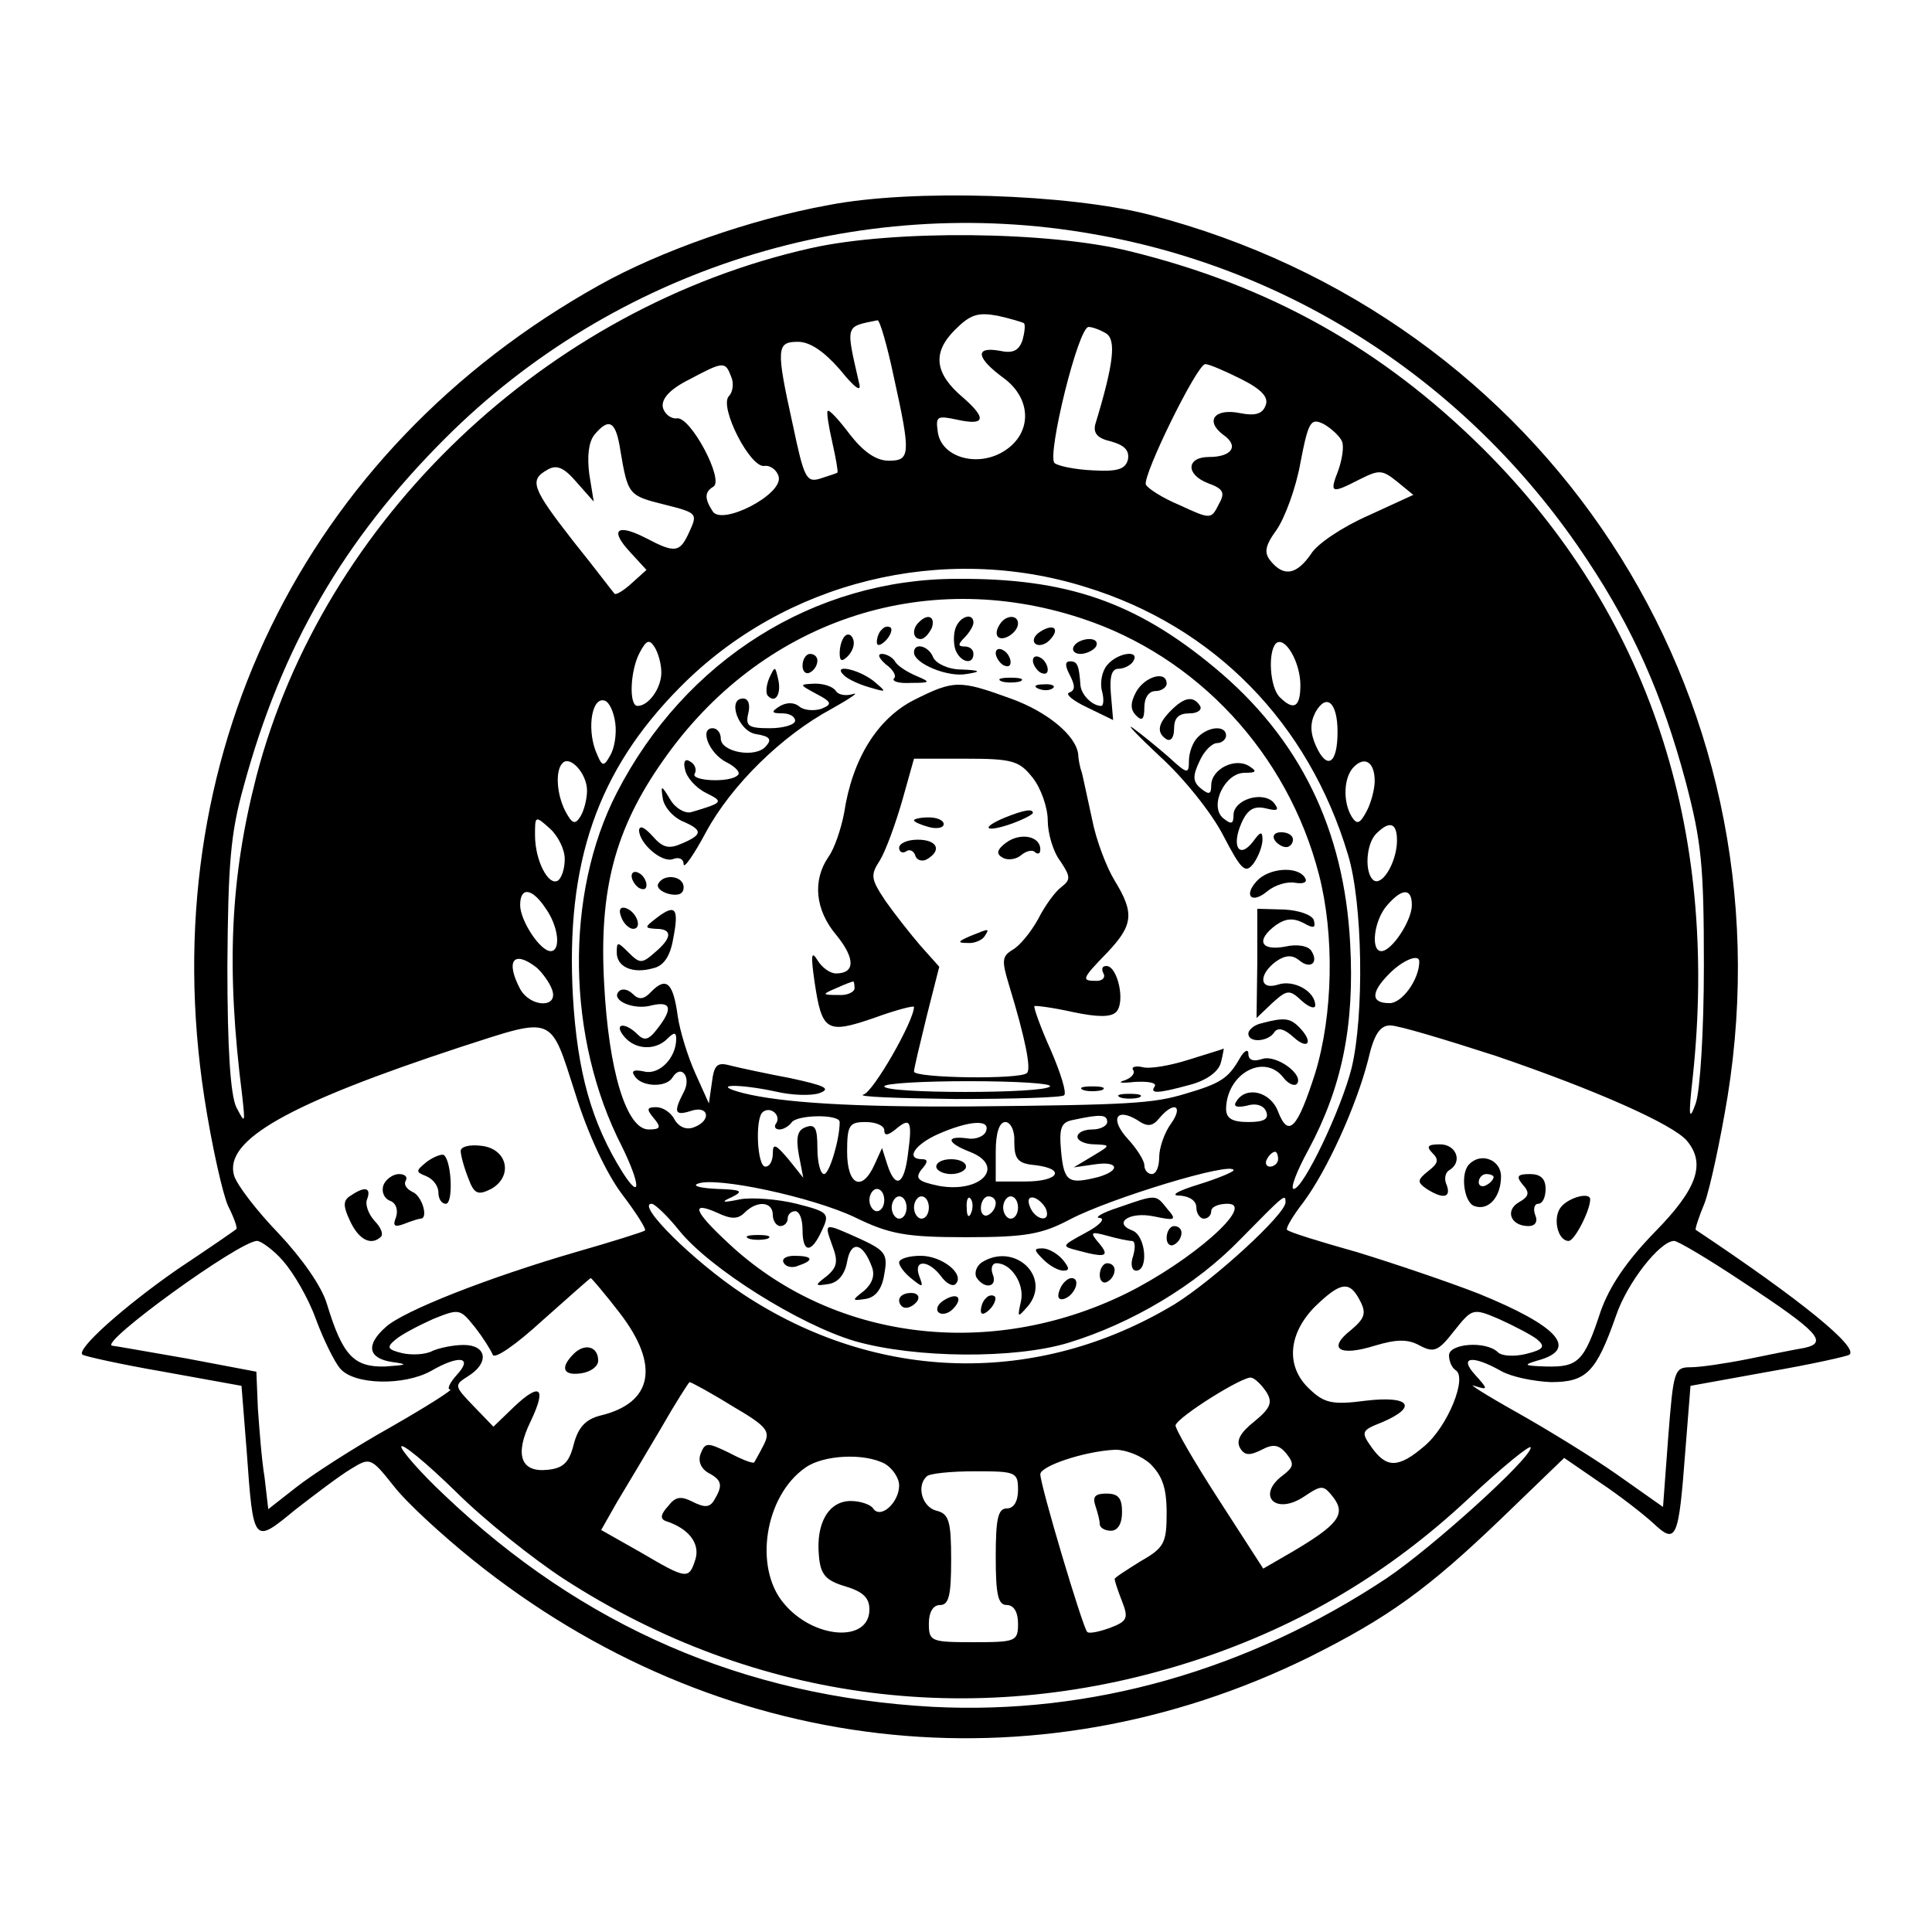 <?xml version="1.0" standalone="no"?>
<!DOCTYPE svg PUBLIC "-//W3C//DTD SVG 20010904//EN"
 "http://www.w3.org/TR/2001/REC-SVG-20010904/DTD/svg10.dtd">
<svg version="1.0" xmlns="http://www.w3.org/2000/svg"
 width="260pt" height="260pt" viewBox="0 0 260 260"
 preserveAspectRatio="xMidYMid meet">
<g transform="translate(0,260) scale(0.1,-0.1)"
fill="#000000" stroke="none">
<path d="M1115 2324 c-105 -19 -227 -62 -309 -108 -399 -223 -601 -638 -531
-1093 10 -65 25 -131 32 -146 8 -16 13 -30 11 -31 -2 -2 -37 -26 -79 -54 -72
-50 -137 -108 -128 -115 2 -2 51 -13 109 -23 l105 -19 7 -88 c9 -126 9 -125
65 -79 27 21 60 46 75 55 26 16 27 16 58 -23 17 -22 65 -66 106 -99 329 -265
754 -314 1126 -131 106 53 159 91 258 186 l85 82 48 -33 c27 -18 59 -43 72
-55 31 -29 34 -22 43 97 l7 88 105 19 c58 10 107 21 109 23 12 10 -63 72 -207
168 -1 1 4 17 12 36 7 19 21 83 31 144 87 542 -245 1048 -778 1186 -109 28
-319 35 -432 13z m356 -39 c272 -47 512 -206 666 -440 61 -92 100 -180 131
-295 22 -83 25 -115 25 -250 0 -87 -5 -168 -11 -185 -9 -25 -10 -18 -4 35 36
337 -60 625 -282 846 -136 135 -288 220 -476 266 -109 27 -318 29 -429 4 -356
-80 -656 -365 -746 -711 -35 -136 -41 -257 -19 -430 4 -37 4 -38 -8 -15 -8 17
-12 80 -12 190 1 137 4 178 22 242 51 188 135 332 271 468 228 228 555 331
872 275z m-93 -120 c2 -2 1 -12 -2 -23 -5 -14 -13 -18 -31 -14 -34 6 -31 -10
6 -37 39 -29 38 -77 -3 -100 -36 -20 -82 -5 -86 28 -3 21 -1 22 27 16 37 -8
39 2 7 30 -38 32 -42 60 -11 91 21 21 31 24 58 19 18 -4 34 -9 35 -10z m-175
-73 c23 -104 22 -112 -7 -112 -17 0 -34 12 -52 35 -15 20 -28 34 -30 32 -2 -1
1 -20 6 -42 5 -22 8 -40 7 -41 -1 -1 -11 -4 -23 -8 -19 -6 -22 1 -37 72 -23
104 -22 112 7 112 16 0 35 -13 56 -37 21 -26 30 -32 26 -18 -18 79 -19 75 25
84 3 0 13 -34 22 -77z m286 59 c13 -9 10 -40 -15 -122 -3 -12 3 -19 21 -23 18
-5 25 -12 23 -24 -3 -13 -13 -17 -47 -15 -24 1 -48 6 -52 10 -10 11 32 183 46
183 5 0 16 -4 24 -9z m-505 -58 c4 -9 2 -21 -3 -26 -14 -14 29 -98 48 -94 8 1
17 -6 19 -15 5 -24 -77 -66 -89 -46 -11 17 -11 26 1 33 15 9 -31 95 -49 92 -8
-1 -17 6 -19 15 -2 11 9 24 35 37 47 25 49 25 57 4z m686 -3 c28 -14 38 -25
33 -36 -4 -11 -14 -14 -34 -10 -34 7 -48 -10 -23 -29 22 -15 12 -30 -19 -30
-30 0 -32 -23 -2 -35 22 -8 24 -13 15 -29 -10 -20 -11 -20 -52 -1 -24 10 -44
23 -46 28 -4 13 69 162 80 162 5 0 26 -9 48 -20z m136 -84 c3 -7 0 -25 -5 -39
-12 -31 -10 -32 29 -12 26 13 30 13 50 -3 l22 -18 -61 -28 c-34 -15 -69 -38
-77 -52 -19 -27 -36 -31 -54 -9 -9 11 -8 20 8 42 11 16 26 56 32 90 11 57 14
61 32 52 10 -6 21 -16 24 -23z m-971 -13 c10 -59 11 -60 59 -72 44 -11 45 -12
34 -36 -13 -29 -19 -30 -59 -9 -39 20 -49 11 -21 -19 l22 -24 -20 -18 c-11
-10 -21 -16 -23 -14 -2 2 -26 34 -55 70 -57 73 -60 83 -35 97 12 7 22 3 39
-17 l23 -26 -6 37 c-3 24 -1 43 7 53 20 24 29 18 35 -22z m626 -183 c173 -53
300 -183 353 -360 20 -65 22 -216 5 -287 -14 -56 -65 -163 -78 -163 -5 0 4 24
20 53 45 84 62 167 56 277 -8 154 -68 277 -183 372 -106 88 -199 120 -346 119
-192 0 -366 -109 -458 -288 -70 -136 -68 -330 7 -476 25 -51 26 -74 1 -35 -42
67 -61 135 -67 237 -10 180 33 304 144 416 141 143 354 195 546 135z m-6 -42
c156 -51 278 -182 320 -345 21 -81 19 -188 -5 -267 -24 -75 -36 -88 -50 -52
-10 27 -43 35 -56 14 -5 -7 0 -9 14 -6 13 4 23 0 26 -8 4 -10 -3 -14 -24 -14
-22 0 -30 5 -30 18 1 47 51 75 77 42 6 -8 14 -12 18 -9 11 12 -27 40 -46 34
-12 -4 -19 -2 -19 7 0 7 -6 4 -12 -7 -15 -26 -25 -33 -73 -47 -43 -13 -74 -15
-290 -17 -157 -1 -253 5 -305 18 -46 12 -7 13 44 2 21 -5 48 -6 59 -2 16 6 7
10 -39 20 -32 6 -69 14 -81 17 -18 5 -22 1 -25 -23 l-4 -28 -18 40 c-10 22
-21 57 -24 78 -6 44 -15 53 -35 33 -10 -11 -17 -12 -25 -4 -7 7 -15 8 -19 4
-12 -12 20 -26 44 -19 26 6 29 -4 8 -31 -12 -16 -18 -17 -27 -8 -17 17 -33 15
-18 -3 15 -18 42 -19 58 -3 9 9 12 9 12 0 0 -26 -23 -49 -43 -44 -14 3 -18 1
-13 -6 9 -15 43 -16 51 -2 12 19 26 0 15 -20 -14 -27 -12 -32 10 -25 24 8 28
-13 4 -22 -10 -4 -20 0 -26 10 -5 10 -16 17 -25 17 -13 0 -13 -3 -3 -15 10
-12 9 -15 -7 -15 -30 0 -54 79 -60 197 -7 126 15 208 79 299 131 188 350 262
563 192z m-565 -73 c0 -21 -17 -45 -32 -45 -12 0 -10 48 3 72 9 17 13 18 20 7
5 -8 9 -23 9 -34z m860 -17 c0 -30 -9 -35 -28 -16 -13 13 -16 60 -5 72 12 11
33 -25 33 -56z m-922 -51 c2 -15 -1 -34 -7 -44 -9 -16 -11 -15 -20 8 -11 31
-4 72 13 66 6 -2 12 -15 14 -30z m972 -12 c0 -43 -14 -52 -29 -19 -8 18 -8 31
-1 45 15 27 30 14 30 -26z m-1010 -79 c0 -11 -4 -27 -9 -35 -7 -11 -11 -10
-20 7 -12 23 -14 55 -4 65 10 11 33 -14 33 -37z m1060 13 c0 -11 -5 -30 -11
-41 -9 -17 -13 -18 -20 -7 -12 20 -11 53 3 67 15 15 28 6 28 -19z m-1090 -105
c0 -13 -4 -25 -9 -29 -13 -8 -31 27 -31 61 0 26 0 27 20 9 11 -10 20 -28 20
-41z m1120 25 c0 -28 -19 -61 -31 -54 -13 9 -11 49 3 63 18 18 28 15 28 -9z
m-1146 -91 c18 -25 21 -58 7 -58 -14 0 -41 41 -41 62 0 25 16 23 34 -4z m1166
4 c0 -21 -27 -62 -41 -62 -15 0 -10 42 8 62 20 23 33 23 33 0z m-1178 -84 c8
-7 18 -21 21 -30 9 -25 -29 -24 -43 1 -20 38 -9 53 22 29z m1188 8 c0 -24 -23
-56 -40 -56 -25 0 -26 14 0 40 18 18 40 27 40 16z m-1136 -177 c17 -55 42
-108 63 -136 19 -25 33 -47 31 -49 -3 -2 -44 -15 -93 -29 -117 -34 -232 -79
-256 -101 -27 -24 -24 -42 9 -47 22 -3 20 -4 -10 -6 -42 -1 -57 15 -78 84 -7
24 -34 62 -65 95 -29 30 -56 65 -60 78 -14 48 74 97 305 173 127 41 120 44
154 -62z m1239 50 c135 -46 238 -92 257 -114 26 -31 14 -65 -43 -123 -38 -39
-61 -73 -73 -107 -22 -67 -30 -75 -73 -74 -30 1 -32 2 -12 8 56 15 29 46 -79
90 -41 16 -115 41 -164 56 -50 14 -92 27 -94 30 -2 2 8 19 22 37 32 43 71 129
87 191 8 35 16 47 30 47 11 0 74 -19 142 -41z m-968 -90 c-4 -5 -2 -9 4 -9 5
0 12 4 16 9 6 11 65 12 65 1 0 -24 -14 -70 -21 -70 -5 0 -9 16 -9 35 0 27 -3
33 -16 28 -11 -4 -13 -14 -9 -37 l6 -31 -20 25 c-17 20 -21 22 -21 8 0 -10 -4
-18 -10 -18 -11 0 -14 63 -4 73 10 9 25 -3 19 -14z m531 -1 c-9 -12 -16 -33
-16 -45 0 -13 -4 -23 -10 -23 -5 0 -10 5 -10 12 0 6 -10 22 -22 35 -24 26 -17
43 12 26 14 -10 21 -9 30 2 20 24 33 17 16 -7z m-86 2 c0 -5 -9 -10 -20 -10
-11 0 -20 -4 -20 -10 0 -5 10 -10 23 -10 22 -1 22 -1 -3 -16 l-25 -15 28 4
c32 5 36 -8 5 -17 -40 -10 -46 -7 -50 34 -3 33 0 40 17 43 37 8 45 7 45 -3z
m-300 -11 c0 -8 5 -7 15 1 20 17 23 12 17 -32 -5 -43 -17 -49 -28 -15 l-7 22
-10 -22 c-17 -38 -37 -28 -37 17 0 36 3 40 25 40 14 0 25 -5 25 -11z m137 -1
c-2 -7 -14 -12 -25 -10 -30 4 -28 -6 3 -18 49 -19 16 -56 -41 -46 -29 6 -33
10 -24 22 9 10 9 14 1 14 -23 0 -10 20 22 34 41 18 70 20 64 4z m38 -15 c0
-23 5 -29 28 -31 42 -5 32 -22 -13 -22 l-40 0 0 40 c0 26 5 40 13 40 7 0 13
-12 12 -27z m355 -23 c0 -5 -5 -10 -11 -10 -5 0 -7 5 -4 10 3 6 8 10 11 10 2
0 4 -4 4 -10z m-60 -15 c0 -2 -21 -11 -47 -19 -29 -9 -39 -15 -25 -15 13 -1
22 -7 22 -16 0 -8 5 -15 10 -15 6 0 10 5 10 10 0 6 10 10 22 10 39 0 -48 -77
-137 -121 -184 -90 -397 -63 -537 70 -44 41 -49 55 -13 39 19 -9 28 -9 37 0
17 17 38 15 38 -3 0 -8 5 -15 10 -15 6 0 10 5 10 10 0 6 5 10 10 10 6 0 10
-11 10 -25 0 -32 12 -32 26 -1 11 23 9 25 -34 36 -24 6 -59 9 -76 6 -24 -5
-27 -4 -11 3 16 8 13 10 -20 11 -22 1 -34 4 -26 7 24 10 154 -18 211 -45 47
-23 69 -27 150 -27 81 0 102 4 140 24 53 28 220 79 220 66z m-470 -40 c0 -8
-4 -15 -10 -15 -5 0 -10 7 -10 15 0 8 5 15 10 15 6 0 10 -7 10 -15z m30 -10
c0 -8 -4 -15 -10 -15 -5 0 -10 7 -10 15 0 8 5 15 10 15 6 0 10 -7 10 -15z m30
0 c0 -8 -4 -15 -10 -15 -5 0 -10 7 -10 15 0 8 5 15 10 15 6 0 10 -7 10 -15z
m57 -7 c-3 -8 -6 -5 -6 6 -1 11 2 17 5 13 3 -3 4 -12 1 -19z m33 13 c0 -6 -4
-13 -10 -16 -5 -3 -10 1 -10 9 0 9 5 16 10 16 6 0 10 -4 10 -9z m30 -6 c0 -8
-4 -15 -10 -15 -5 0 -10 7 -10 15 0 8 5 15 10 15 6 0 10 -7 10 -15z m38 -3 c6
-18 -15 -14 -22 4 -4 10 -1 14 6 12 6 -2 14 -10 16 -16z m322 10 c0 -16 -96
-104 -149 -137 -184 -111 -401 -106 -582 14 -65 43 -144 121 -122 121 4 0 21
-16 37 -36 41 -51 162 -127 237 -149 81 -23 215 -24 287 -2 85 26 171 77 231
139 60 61 61 62 61 50z m-1349 -79 c14 -16 34 -50 44 -78 10 -27 25 -58 33
-67 19 -22 86 -23 122 -3 38 22 57 19 35 -5 -10 -11 -14 -20 -9 -20 4 0 -32
-23 -81 -51 -50 -28 -107 -65 -127 -81 l-37 -29 -5 43 c-4 24 -7 65 -9 93 l-2
49 -95 18 c-52 9 -97 17 -99 17 -19 3 171 141 195 141 5 0 22 -12 35 -27z
m1964 -28 c102 -67 116 -82 83 -89 -12 -2 -47 -9 -76 -15 -30 -6 -64 -11 -77
-11 -22 0 -23 -5 -30 -94 l-7 -94 -61 43 c-34 24 -96 62 -137 85 -41 23 -66
39 -56 35 19 -6 19 -5 1 15 -22 24 -4 27 35 5 14 -8 44 -14 67 -15 48 0 61 13
88 90 15 44 59 100 78 100 5 0 47 -25 92 -55z m-1511 -42 c54 -70 45 -121 -26
-138 -20 -5 -30 -16 -36 -39 -6 -24 -14 -32 -35 -34 -36 -4 -45 20 -23 65 22
46 13 53 -22 20 l-28 -27 -27 28 c-26 27 -26 28 -7 40 29 18 25 42 -6 42 -14
0 -33 -4 -42 -8 -9 -5 -28 -6 -41 -3 -20 5 -21 8 -9 18 8 7 31 19 51 28 35 14
36 14 56 -11 11 -14 21 -30 24 -37 2 -7 31 13 67 46 35 31 64 57 65 57 1 0 19
-21 39 -47z m996 17 c9 -17 7 -24 -12 -40 -32 -25 -16 -36 32 -21 30 9 45 9
61 0 19 -10 25 -7 46 20 24 30 25 31 60 16 20 -9 43 -21 51 -27 12 -10 10 -14
-14 -20 -16 -4 -33 -3 -38 2 -16 16 -66 12 -66 -4 0 -8 4 -17 9 -20 16 -10
-11 -76 -42 -102 -35 -30 -51 -30 -71 -2 -15 21 -14 23 14 34 49 21 37 36 -22
29 -45 -6 -56 -3 -75 15 -33 30 -30 74 6 111 35 34 47 36 61 9z m-126 -123 c9
-14 6 -22 -16 -40 -19 -15 -25 -26 -19 -36 6 -10 13 -10 29 -2 15 8 23 7 33
-5 11 -14 10 -18 -4 -29 -37 -27 -11 -55 28 -29 24 16 26 16 40 -2 16 -22 6
-36 -57 -73 l-38 -22 -60 93 c-33 51 -59 96 -58 100 4 12 92 67 102 64 5 -1
14 -10 20 -19z m-719 -19 c48 -28 52 -34 43 -52 -6 -12 -12 -22 -13 -24 -2 -2
-17 4 -34 13 -29 14 -32 14 -38 -1 -4 -10 0 -20 10 -26 19 -10 20 -17 8 -37
-6 -10 -13 -10 -29 -2 -16 8 -23 7 -33 -6 -10 -11 -11 -17 -3 -20 31 -10 46
-30 40 -51 -9 -28 -11 -28 -74 9 l-53 30 21 37 c12 20 39 65 59 99 20 35 38
63 39 63 2 0 28 -14 57 -32z m-226 -233 c258 -167 561 -205 854 -108 138 46
256 116 363 216 46 43 84 74 84 69 0 -15 -133 -135 -194 -176 -187 -124 -398
-184 -611 -173 -254 14 -471 108 -657 285 -32 30 -58 60 -58 65 0 6 33 -21 73
-60 39 -39 106 -92 146 -118z m789 155 c16 -16 22 -32 22 -66 0 -40 -3 -47
-35 -65 -19 -12 -35 -22 -35 -24 0 -2 4 -15 10 -30 9 -23 7 -27 -17 -36 -14
-5 -28 -8 -30 -5 -6 6 -63 197 -63 212 0 11 59 31 101 33 14 0 35 -8 47 -19z
m-357 0 c10 -6 19 -19 19 -29 0 -23 -25 -46 -35 -31 -3 5 -17 10 -30 10 -30 0
-47 -30 -43 -73 2 -26 9 -34 36 -42 23 -7 32 -15 32 -31 0 -45 -75 -40 -115 8
-41 48 -26 145 29 183 24 17 79 20 107 5z m179 -35 c0 -16 -6 -25 -15 -25 -12
0 -15 -14 -15 -65 0 -51 3 -65 15 -65 9 0 15 -9 15 -25 0 -24 -3 -25 -60 -25
-57 0 -60 1 -60 25 0 16 6 25 15 25 12 0 15 13 15 61 0 52 -3 62 -20 66 -19 5
-27 33 -13 46 3 4 33 7 65 7 55 0 58 -1 58 -25z"/>
<path d="M1237 1763 c-10 -9 -9 -23 2 -23 5 0 11 7 15 15 5 15 -5 20 -17 8z"/>
<path d="M1286 1755 c-3 -8 -3 -22 0 -30 7 -17 24 -20 24 -5 0 6 -5 10 -12 10
-9 0 -9 3 0 12 7 7 12 16 12 20 0 14 -18 9 -24 -7z"/>
<path d="M1345 1759 c-4 -6 -5 -13 -2 -16 7 -7 27 6 27 18 0 12 -17 12 -25 -2z"/>
<path d="M1187 1753 c-4 -3 -7 -11 -7 -17 0 -6 5 -5 12 2 6 6 9 14 7 17 -3 3
-9 2 -12 -2z"/>
<path d="M1400 1750 c-8 -5 -11 -12 -7 -16 4 -4 13 -2 19 4 15 15 7 24 -12 12z"/>
<path d="M1137 1744 c-4 -4 -7 -14 -7 -23 0 -11 3 -12 11 -4 6 6 10 16 7 23
-2 6 -7 8 -11 4z"/>
<path d="M1445 1730 c-3 -5 1 -10 9 -10 8 0 18 5 21 10 3 6 -1 10 -9 10 -8 0
-18 -4 -21 -10z"/>
<path d="M1230 1722 c0 -15 46 -34 71 -29 20 3 19 5 -7 6 -18 0 -34 8 -38 16
-6 16 -26 21 -26 7z"/>
<path d="M1340 1721 c0 -5 5 -13 10 -16 6 -3 10 -2 10 4 0 5 -4 13 -10 16 -5
3 -10 2 -10 -4z"/>
<path d="M1080 1704 c0 -8 5 -12 10 -9 6 3 10 10 10 16 0 5 -4 9 -10 9 -5 0
-10 -7 -10 -16z"/>
<path d="M1192 1706 c10 -7 15 -16 11 -19 -3 -4 7 -7 23 -6 26 0 27 1 8 9 -12
5 -25 13 -29 19 -3 6 -12 11 -18 11 -7 0 -4 -6 5 -14z"/>
<path d="M1390 1711 c0 -5 5 -13 10 -16 6 -3 10 -2 10 4 0 5 -4 13 -10 16 -5
3 -10 2 -10 -4z"/>
<path d="M1490 1705 c-7 -8 -10 -24 -7 -35 3 -11 2 -20 -1 -20 -12 0 -27 15
-28 28 -2 27 -4 32 -14 32 -7 0 -7 -6 0 -19 7 -14 7 -20 -1 -23 -6 -2 5 -11
24 -20 l35 -17 -3 35 c-2 23 1 34 10 34 8 0 17 5 20 10 10 16 -21 12 -35 -5z"/>
<path d="M1035 1687 c-4 -10 -5 -21 -1 -24 10 -10 18 4 13 24 -4 17 -4 17 -12
0z"/>
<path d="M1136 1691 c5 -5 20 -12 34 -16 24 -7 24 -7 5 9 -21 16 -56 23 -39 7z"/>
<path d="M1348 1683 c6 -2 18 -2 25 0 6 3 1 5 -13 5 -14 0 -19 -2 -12 -5z"/>
<path d="M1529 1669 c-8 -15 -8 -24 0 -32 8 -8 11 -5 11 11 0 13 6 22 15 22 8
0 15 5 15 10 0 18 -29 10 -41 -11z"/>
<path d="M1099 1666 c21 -11 21 -14 6 -20 -10 -3 -23 -2 -29 3 -7 6 -17 6 -26
1 -13 -8 -12 -10 3 -10 9 0 17 -4 17 -10 0 -5 -15 -10 -34 -10 -29 0 -33 3
-29 20 3 12 0 20 -7 20 -22 0 -6 -45 18 -48 18 -3 21 -7 13 -16 -14 -17 -61
-8 -61 10 0 8 -5 14 -11 14 -18 0 -5 -34 19 -46 12 -6 19 -14 15 -17 -10 -11
-65 -8 -58 2 3 5 0 13 -6 16 -7 5 -10 0 -7 -11 2 -10 14 -24 28 -31 24 -12 24
-13 -20 -26 -8 -2 -21 5 -28 17 -12 20 -13 20 -10 1 2 -11 13 -24 26 -30 28
-12 28 -18 0 -30 -18 -8 -26 -6 -40 10 -10 11 -17 15 -18 8 0 -18 31 -45 46
-39 8 3 14 0 14 -7 0 -7 14 13 30 43 34 63 102 130 169 166 25 14 38 23 29 20
-10 -3 -20 -1 -23 4 -4 6 -16 10 -28 10 -22 -1 -22 -1 2 -14z"/>
<path d="M1230 1658 c-49 -25 -83 -79 -94 -152 -4 -21 -13 -48 -21 -59 -22
-32 -18 -72 11 -106 25 -31 25 -51 -1 -51 -8 0 -19 8 -25 18 -8 13 -9 7 -4
-28 10 -68 16 -72 80 -50 30 11 54 17 54 15 0 -19 -55 -115 -68 -118 -10 -3
46 -5 124 -6 77 0 143 2 146 5 4 3 -5 31 -18 61 -14 31 -23 57 -22 59 2 1 25
-2 52 -8 33 -7 51 -7 58 0 13 13 2 62 -13 62 -6 0 -7 -4 -4 -10 3 -5 -1 -10
-9 -10 -21 0 -21 2 14 38 35 37 37 53 10 97 -11 18 -25 55 -30 81 -6 27 -12
56 -14 64 -3 8 -5 20 -5 25 -3 25 -41 57 -91 75 -69 25 -76 25 -130 -2z m160
-105 c11 -14 20 -40 20 -57 0 -17 7 -42 17 -55 14 -21 14 -25 1 -35 -8 -6 -22
-25 -31 -43 -10 -18 -25 -36 -34 -41 -15 -9 -15 -15 -5 -48 22 -72 30 -113 24
-118 -8 -9 -152 -7 -152 2 0 4 8 37 17 74 l17 67 -25 28 c-13 15 -35 43 -47
60 -20 30 -21 35 -8 55 8 13 21 49 30 80 l16 57 70 0 c63 0 72 -3 90 -26z
m-240 -283 c0 -5 -10 -10 -22 -9 -22 0 -22 1 -3 9 11 5 21 9 23 9 1 1 2 -3 2
-9z m263 -132 c-6 -10 -223 -10 -223 0 0 4 51 7 114 7 63 0 112 -3 109 -7z"/>
<path d="M1353 1500 c-34 -14 -28 -21 7 -9 17 6 30 13 30 15 0 6 -12 4 -37 -6z"/>
<path d="M1230 1496 c0 -2 9 -6 20 -9 11 -3 20 -1 20 4 0 5 -9 9 -20 9 -11 0
-20 -2 -20 -4z"/>
<path d="M1354 1466 c-12 -9 -14 -15 -5 -20 6 -4 18 -3 25 3 7 6 16 8 19 4 4
-3 7 -2 7 4 0 18 -27 23 -46 9z"/>
<path d="M1210 1459 c0 -5 4 -8 9 -5 5 4 11 1 13 -6 2 -6 10 -8 16 -4 20 12
13 26 -13 26 -14 0 -25 -5 -25 -11z"/>
<path d="M1305 1340 c-16 -7 -17 -9 -3 -9 9 -1 20 4 23 9 7 11 7 11 -20 0z"/>
<path d="M1398 1673 c7 -3 16 -2 19 1 4 3 -2 6 -13 5 -11 0 -14 -3 -6 -6z"/>
<path d="M1576 1644 c-18 -18 -20 -30 -6 -39 6 -3 10 3 10 14 0 15 6 21 21 21
11 0 17 5 14 10 -9 14 -21 12 -39 -6z"/>
<path d="M1561 1582 c31 -28 69 -75 85 -106 25 -48 30 -52 41 -38 7 10 12 24
12 32 0 12 -3 11 -13 -3 -19 -24 -29 -5 -15 26 8 18 17 23 33 19 16 -4 18 -2
10 8 -15 16 -54 4 -54 -17 0 -12 -3 -13 -14 -4 -19 16 2 61 29 61 16 0 17 2 6
9 -19 12 -51 -4 -51 -26 0 -12 -3 -13 -14 -4 -11 9 -11 17 -2 36 6 14 17 25
24 25 6 0 12 5 12 10 0 14 -23 13 -38 -2 -7 -7 -12 -21 -12 -32 0 -18 -2 -18
-27 5 -16 14 -37 31 -48 39 -11 8 5 -9 36 -38z"/>
<path d="M1715 1470 c3 -5 10 -10 16 -10 5 0 9 5 9 10 0 6 -7 10 -16 10 -8 0
-12 -4 -9 -10z"/>
<path d="M850 1421 c0 -5 5 -13 10 -16 6 -3 10 -2 10 4 0 5 -4 13 -10 16 -5 3
-10 2 -10 -4z"/>
<path d="M1691 1414 c-18 -20 -6 -31 15 -13 10 8 26 13 37 11 12 -2 17 1 13 7
-10 16 -49 13 -65 -5z"/>
<path d="M886 1411 c-3 -5 3 -11 14 -14 13 -3 20 0 20 9 0 15 -26 19 -34 5z"/>
<path d="M836 1366 c3 -9 11 -16 16 -16 13 0 5 23 -10 28 -7 2 -10 -2 -6 -12z"/>
<path d="M884 1365 c-17 -13 -17 -14 -1 -15 22 0 22 -12 -2 -32 -17 -15 -20
-15 -35 0 -15 15 -16 15 -16 0 0 -19 21 -29 49 -21 14 3 23 16 27 40 8 41 3
47 -22 28z"/>
<path d="M1692 1304 l-1 -74 21 20 c20 18 23 19 40 3 10 -9 18 -11 18 -6 0 19
-29 35 -50 28 -25 -8 -27 13 -3 31 13 9 22 9 31 2 15 -13 27 -4 17 12 -4 7
-19 10 -36 6 -33 -6 -39 9 -12 29 13 9 23 10 37 3 14 -8 17 -7 14 4 -3 7 -20
13 -40 14 l-36 1 0 -73z"/>
<path d="M1698 1223 c-10 -2 -18 -9 -18 -14 0 -13 27 -11 35 2 5 7 14 4 26 -7
20 -18 27 -6 7 14 -12 12 -20 13 -50 5z"/>
<path d="M1600 1174 c-25 -8 -53 -13 -63 -10 -9 2 -15 0 -12 -4 3 -5 -3 -11
-12 -14 -10 -3 -4 -4 14 -2 18 1 30 -1 27 -6 -7 -10 3 -10 47 2 23 6 39 18 42
30 3 11 4 20 4 19 -1 -1 -22 -7 -47 -15z"/>
<path d="M1458 1133 c6 -2 18 -2 25 0 6 3 1 5 -13 5 -14 0 -19 -2 -12 -5z"/>
<path d="M1508 1123 c6 -2 18 -2 25 0 6 3 1 5 -13 5 -14 0 -19 -2 -12 -5z"/>
<path d="M620 1051 c0 -5 4 -21 10 -36 8 -22 13 -24 31 -15 30 17 22 54 -13
58 -16 2 -28 -1 -28 -7z"/>
<path d="M575 1037 c-16 -13 -16 -14 -1 -20 9 -4 16 -13 16 -22 0 -8 4 -15 10
-15 10 0 8 55 -2 65 -2 3 -13 -1 -23 -8z"/>
<path d="M516 1005 c-3 -9 1 -18 9 -21 8 -3 11 -12 8 -22 -5 -12 -2 -14 11 -9
10 4 20 7 22 7 11 0 2 31 -11 36 -8 4 -12 10 -9 15 3 5 -1 9 -9 9 -8 0 -18 -7
-21 -15z"/>
<path d="M472 991 c-10 -6 -11 -13 -1 -34 12 -26 29 -34 42 -21 3 4 -1 13 -9
21 -8 9 -13 22 -10 29 6 16 -3 18 -22 5z"/>
<path d="M1928 1048 c9 -9 7 -14 -6 -24 -15 -12 -15 -15 -2 -24 22 -14 33 -12
27 5 -4 8 -2 17 3 20 19 11 10 35 -12 35 -17 0 -19 -3 -10 -12z"/>
<path d="M1977 1033 c-12 -12 -7 -51 7 -56 19 -7 36 12 36 40 0 22 -27 33 -43
16z m33 -17 c0 -3 -4 -8 -10 -11 -5 -3 -10 -1 -10 4 0 6 5 11 10 11 6 0 10 -2
10 -4z"/>
<path d="M2049 1006 c10 -11 9 -16 -5 -24 -19 -11 -11 -32 13 -32 9 0 13 6 9
15 -3 8 -1 15 4 15 6 0 10 9 10 20 0 14 -7 20 -21 20 -17 0 -19 -3 -10 -14z"/>
<path d="M2101 976 c-12 -14 -5 -46 10 -46 8 0 29 41 29 56 0 10 -28 3 -39
-10z"/>
<path d="M1260 1030 c0 -5 9 -10 20 -10 11 0 20 5 20 10 0 6 -9 10 -20 10 -11
0 -20 -4 -20 -10z"/>
<path d="M1505 975 c-22 -7 -33 -14 -25 -14 8 -1 0 -10 -19 -20 -33 -18 -33
-18 -10 -24 37 -10 43 -8 28 10 -13 15 -11 16 11 10 14 -4 29 -7 33 -7 5 0 5
-9 2 -20 -4 -11 -2 -20 4 -20 17 0 13 47 -5 54 -27 10 -4 26 29 19 29 -6 31
-5 18 10 -16 20 -14 20 -66 2z"/>
<path d="M1120 924 c8 -21 7 -29 -7 -41 -17 -13 -17 -14 2 -11 13 2 22 13 25
30 5 29 21 26 33 -6 5 -12 1 -23 -10 -33 -17 -13 -17 -14 2 -11 13 2 22 13 25
33 5 27 2 32 -33 48 -49 22 -48 22 -37 -9z"/>
<path d="M1570 934 c0 -8 5 -12 10 -9 6 3 10 10 10 16 0 5 -4 9 -10 9 -5 0
-10 -7 -10 -16z"/>
<path d="M1008 933 c6 -2 18 -2 25 0 6 3 1 5 -13 5 -14 0 -19 -2 -12 -5z"/>
<path d="M1404 905 c8 -8 20 -15 27 -15 9 0 8 4 -1 15 -7 8 -19 15 -27 15 -12
0 -12 -2 1 -15z"/>
<path d="M1055 900 c3 -5 12 -7 20 -3 21 7 19 13 -6 13 -11 0 -18 -4 -14 -10z"/>
<path d="M1210 901 c0 -5 8 -15 17 -22 15 -12 16 -12 10 4 -8 22 12 22 29 0 7
-10 16 -15 20 -11 13 13 -18 38 -47 38 -16 0 -29 -4 -29 -9z"/>
<path d="M1321 901 c-7 -5 -10 -14 -7 -20 11 -17 29 -13 22 4 -3 8 -1 15 5 15
20 0 38 -28 33 -51 -5 -23 -5 -23 10 -6 31 39 -19 86 -63 58z"/>
<path d="M1480 884 c0 -8 5 -12 10 -9 6 3 10 10 10 16 0 5 -4 9 -10 9 -5 0
-10 -7 -10 -16z"/>
<path d="M1426 864 c-4 -10 -1 -14 6 -12 15 5 23 28 10 28 -5 0 -13 -7 -16
-16z"/>
<path d="M1210 850 c0 -5 4 -10 9 -10 6 0 13 5 16 10 3 6 -1 10 -9 10 -9 0
-16 -4 -16 -10z"/>
<path d="M1270 850 c-8 -5 -11 -12 -7 -16 4 -4 13 -2 19 4 15 15 7 24 -12 12z"/>
<path d="M1327 853 c-4 -3 -7 -11 -7 -17 0 -6 5 -5 12 2 6 6 9 14 7 17 -3 3
-9 2 -12 -2z"/>
<path d="M772 778 c-19 -19 -14 -30 11 -26 12 2 22 9 22 17 0 19 -18 24 -33 9z"/>
<path d="M1474 574 c3 -9 6 -20 6 -25 0 -5 7 -9 15 -9 9 0 15 9 15 25 0 19 -5
25 -21 25 -15 0 -19 -4 -15 -16z"/>
</g>
</svg>
